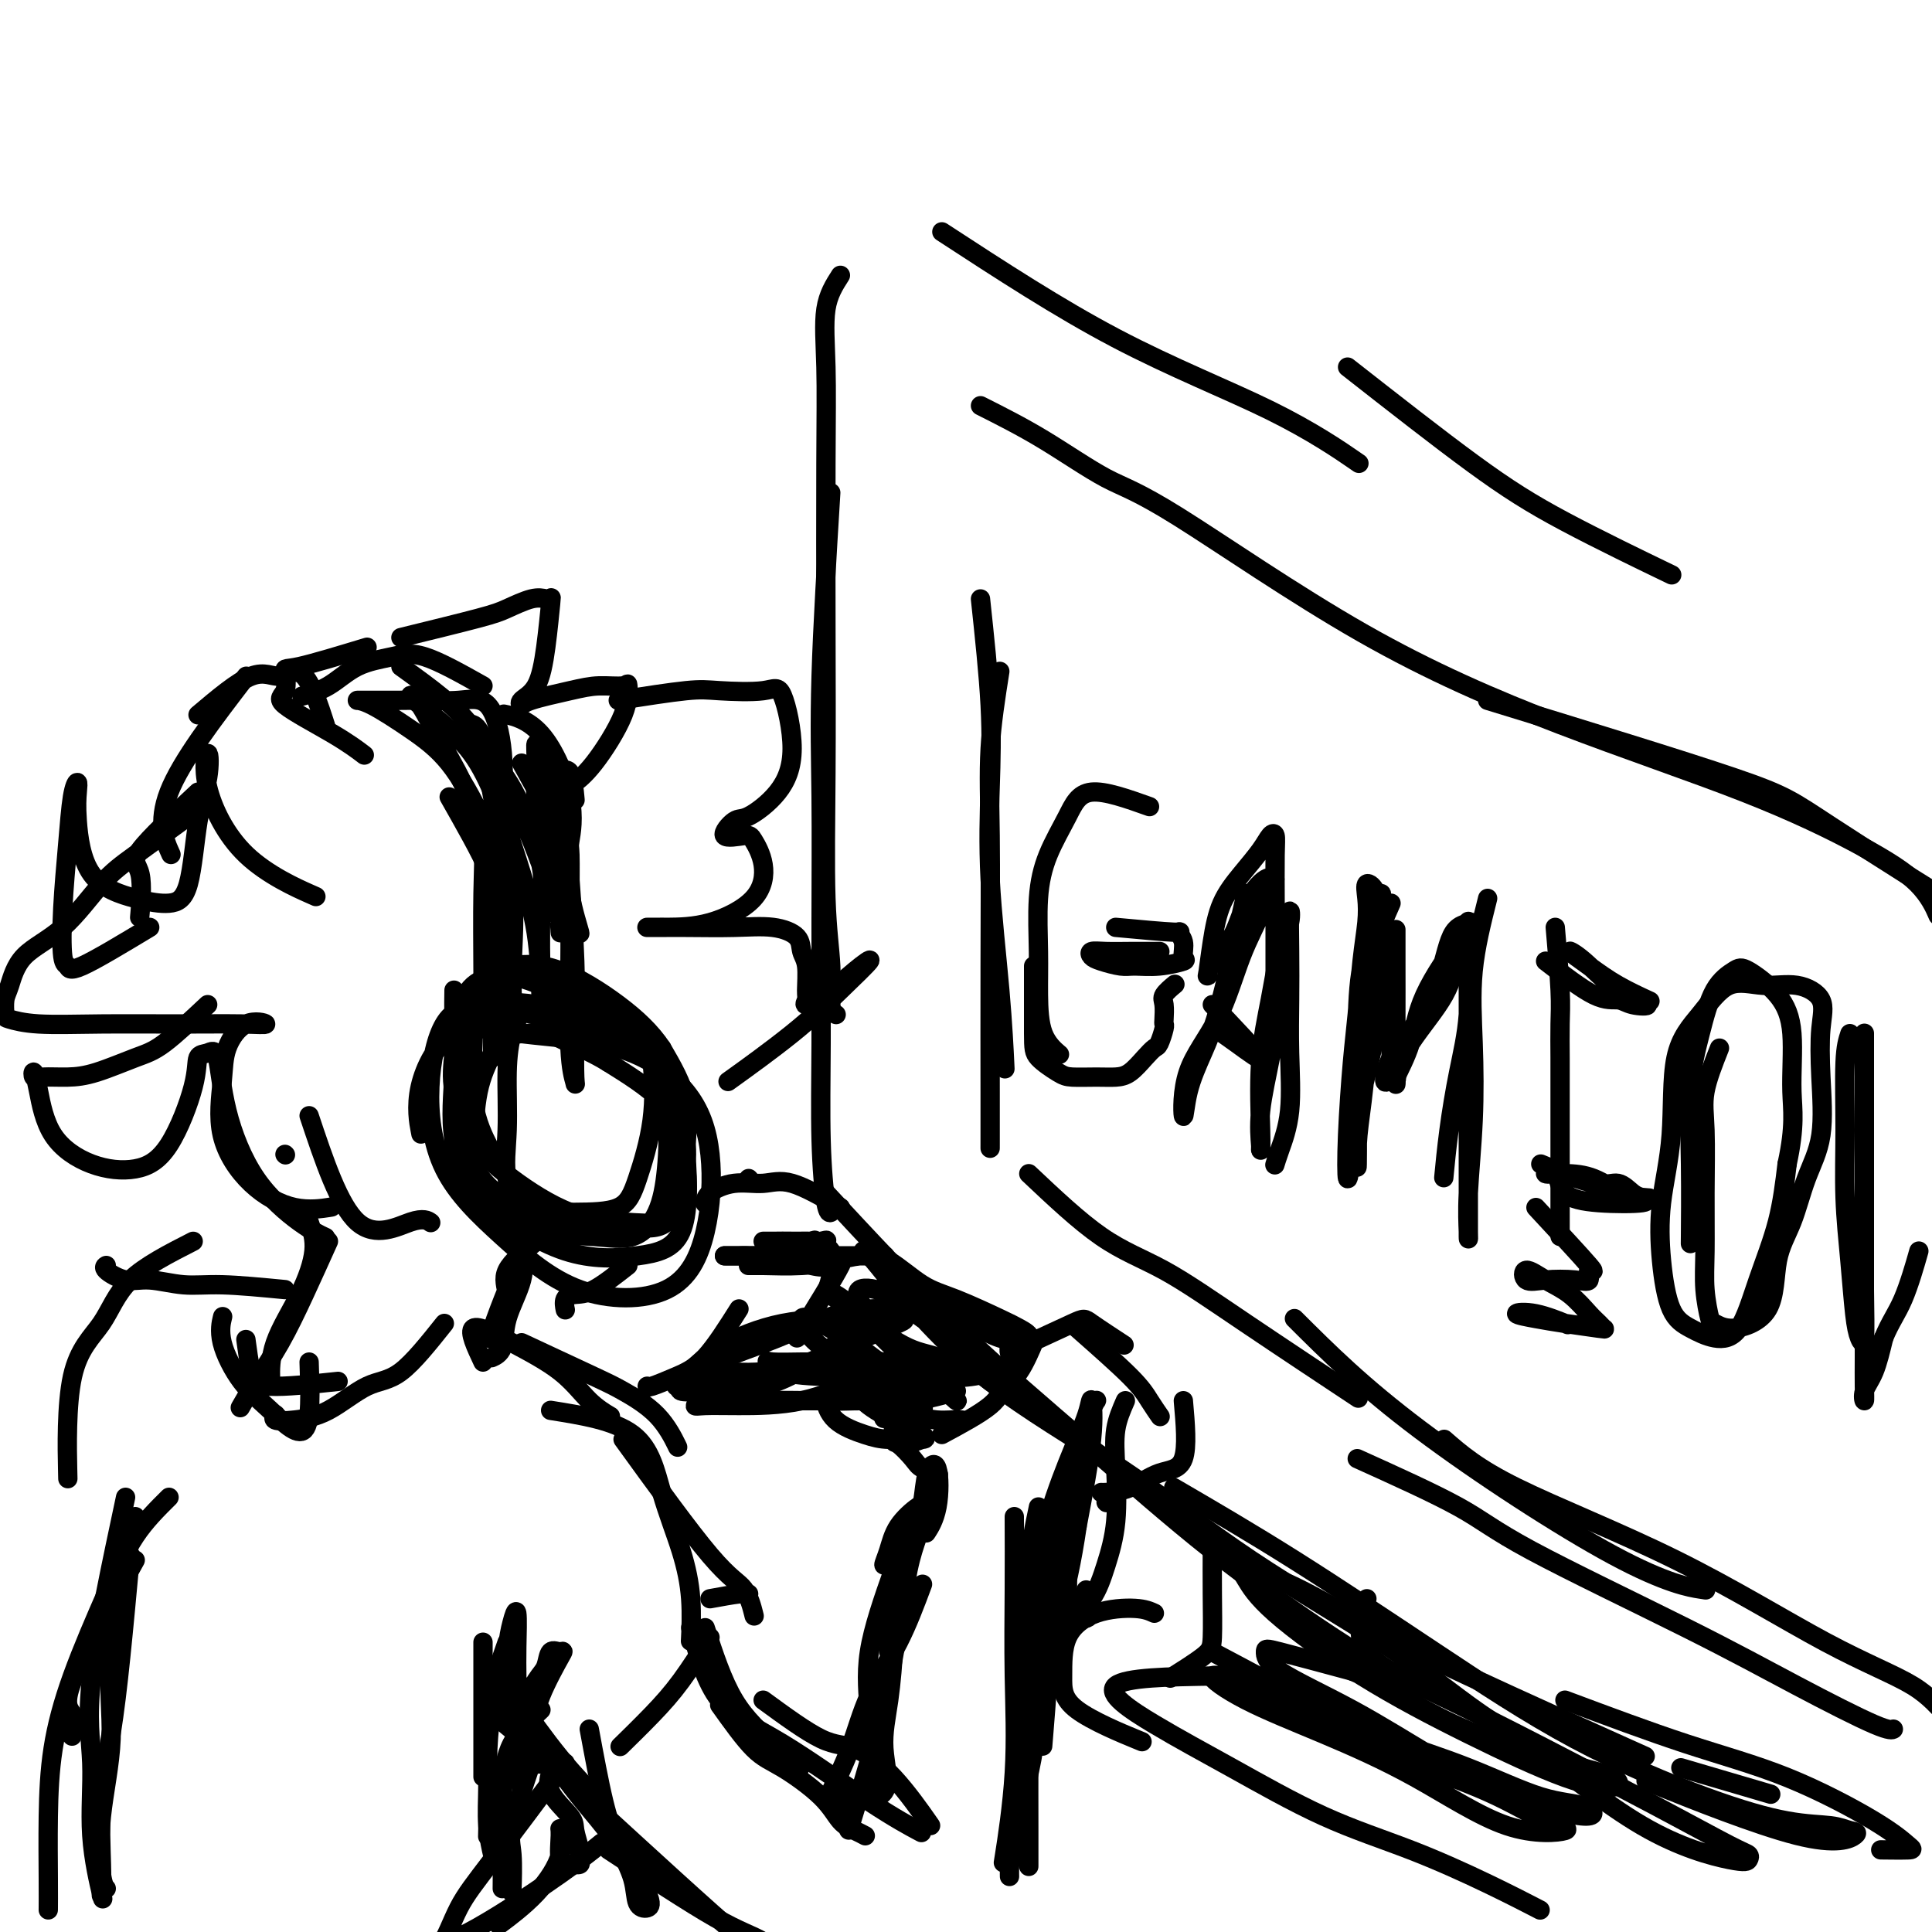 <svg viewBox='0 0 400 400' version='1.1' xmlns='http://www.w3.org/2000/svg' xmlns:xlink='http://www.w3.org/1999/xlink'><g fill='none' stroke='rgb(0,0,0)' stroke-width='4' stroke-linecap='round' stroke-linejoin='round'><path d='M174,57c-1.268,1.982 -2.536,3.964 -3,7c-0.464,3.036 -0.126,7.126 0,12c0.126,4.874 0.038,10.534 0,20c-0.038,9.466 -0.025,22.739 0,34c0.025,11.261 0.063,20.510 0,30c-0.063,9.490 -0.227,19.223 0,26c0.227,6.777 0.844,10.600 1,14c0.156,3.400 -0.150,6.377 0,8c0.150,1.623 0.757,1.892 1,2c0.243,0.108 0.121,0.054 0,0'/><path d='M172,102c-0.846,13.851 -1.691,27.703 -2,38c-0.309,10.297 -0.080,17.040 0,25c0.080,7.960 0.011,17.138 0,26c-0.011,8.862 0.036,17.408 0,25c-0.036,7.592 -0.154,14.231 0,20c0.154,5.769 0.580,10.669 1,13c0.420,2.331 0.834,2.095 1,2c0.166,-0.095 0.083,-0.047 0,0'/><path d='M171,247c8.970,9.656 17.941,19.313 27,28c9.059,8.687 18.207,16.405 27,24c8.793,7.595 17.232,15.068 26,22c8.768,6.932 17.866,13.322 25,18c7.134,4.678 12.305,7.644 15,9c2.695,1.356 2.913,1.102 3,1c0.087,-0.102 0.044,-0.051 0,0'/><path d='M188,268c4.760,6.032 9.520,12.064 17,18c7.480,5.936 17.678,11.777 27,18c9.322,6.223 17.766,12.827 27,19c9.234,6.173 19.256,11.914 27,17c7.744,5.086 13.210,9.518 18,13c4.790,3.482 8.905,6.014 12,8c3.095,1.986 5.170,3.424 6,4c0.830,0.576 0.415,0.288 0,0'/><path d='M195,48c12.101,7.899 24.202,15.798 36,22c11.798,6.202 23.292,10.708 32,15c8.708,4.292 14.631,8.369 17,10c2.369,1.631 1.185,0.815 0,0'/><path d='M279,76c9.435,7.393 18.869,14.786 26,20c7.131,5.214 11.958,8.250 19,12c7.042,3.750 16.298,8.214 20,10c3.702,1.786 1.851,0.893 0,0'/><path d='M203,84c4.239,2.135 8.478,4.270 13,7c4.522,2.730 9.328,6.056 13,8c3.672,1.944 6.210,2.506 15,8c8.790,5.494 23.831,15.920 38,24c14.169,8.080 27.464,13.816 41,19c13.536,5.184 27.312,9.817 38,14c10.688,4.183 18.287,7.915 24,11c5.713,3.085 9.538,5.523 12,8c2.462,2.477 3.561,4.993 4,6c0.439,1.007 0.220,0.503 0,0'/><path d='M308,145c20.148,6.180 40.297,12.360 51,16c10.703,3.640 11.962,4.738 20,10c8.038,5.262 22.856,14.686 32,20c9.144,5.314 12.612,6.518 14,7c1.388,0.482 0.694,0.241 0,0'/><path d='M203,124c0.831,7.795 1.662,15.590 2,22c0.338,6.410 0.182,11.436 0,17c-0.182,5.564 -0.389,11.667 0,19c0.389,7.333 1.374,15.897 2,23c0.626,7.103 0.893,12.744 1,15c0.107,2.256 0.053,1.128 0,0'/><path d='M207,139c-0.845,5.356 -1.691,10.711 -2,16c-0.309,5.289 -0.083,10.511 0,18c0.083,7.489 0.022,17.244 0,27c-0.022,9.756 -0.006,19.511 0,26c0.006,6.489 0.002,9.711 0,11c-0.002,1.289 -0.001,0.644 0,0'/><path d='M213,243c5.215,4.923 10.431,9.847 15,13c4.569,3.153 8.493,4.536 13,7c4.507,2.464 9.598,6.010 17,11c7.402,4.990 17.115,11.426 21,14c3.885,2.574 1.943,1.287 0,0'/><path d='M281,302c7.993,3.612 15.987,7.224 21,10c5.013,2.776 7.046,4.716 15,9c7.954,4.284 21.830,10.913 32,16c10.170,5.087 16.633,8.632 23,12c6.367,3.368 12.637,6.561 16,8c3.363,1.439 3.818,1.126 4,1c0.182,-0.126 0.091,-0.063 0,0'/><path d='M251,320c-0.013,3.297 -0.026,6.593 0,10c0.026,3.407 0.089,6.923 0,9c-0.089,2.077 -0.332,2.713 -2,4c-1.668,1.287 -4.762,3.225 -6,4c-1.238,0.775 -0.619,0.388 0,0'/><path d='M251,347c-8.997,0.143 -17.993,0.286 -20,2c-2.007,1.714 2.976,4.999 8,8c5.024,3.001 10.090,5.719 16,9c5.910,3.281 12.664,7.125 19,10c6.336,2.875 12.255,4.781 18,7c5.745,2.219 11.316,4.751 16,7c4.684,2.249 8.481,4.214 10,5c1.519,0.786 0.759,0.393 0,0'/><path d='M239,334c-0.959,-0.437 -1.918,-0.875 -4,-1c-2.082,-0.125 -5.288,0.062 -8,1c-2.712,0.938 -4.931,2.627 -6,5c-1.069,2.373 -0.988,5.430 -1,8c-0.012,2.570 -0.119,4.653 3,7c3.119,2.347 9.462,4.956 12,6c2.538,1.044 1.269,0.522 0,0'/><path d='M220,328c2.111,3.511 4.222,7.022 5,7c0.778,-0.022 0.222,-3.578 0,-5c-0.222,-1.422 -0.111,-0.711 0,0'/><path d='M94,205c-0.029,1.630 -0.059,3.260 0,6c0.059,2.740 0.206,6.588 0,11c-0.206,4.412 -0.766,9.386 0,14c0.766,4.614 2.858,8.868 7,13c4.142,4.132 10.333,8.142 16,10c5.667,1.858 10.810,1.562 15,1c4.190,-0.562 7.428,-1.391 9,-5c1.572,-3.609 1.479,-9.998 1,-16c-0.479,-6.002 -1.345,-11.617 -4,-16c-2.655,-4.383 -7.098,-7.536 -12,-10c-4.902,-2.464 -10.264,-4.241 -15,-5c-4.736,-0.759 -8.847,-0.502 -12,0c-3.153,0.502 -5.348,1.248 -7,4c-1.652,2.752 -2.762,7.509 -3,13c-0.238,5.491 0.394,11.716 3,17c2.606,5.284 7.184,9.626 12,14c4.816,4.374 9.870,8.779 16,11c6.130,2.221 13.337,2.260 18,0c4.663,-2.260 6.781,-6.817 8,-12c1.219,-5.183 1.540,-10.991 1,-16c-0.540,-5.009 -1.939,-9.219 -5,-13c-3.061,-3.781 -7.783,-7.135 -14,-9c-6.217,-1.865 -13.928,-2.243 -20,-3c-6.072,-0.757 -10.504,-1.894 -14,0c-3.496,1.894 -6.057,6.818 -7,11c-0.943,4.182 -0.270,7.624 0,9c0.270,1.376 0.135,0.688 0,0'/><path d='M93,165c3.268,5.767 6.536,11.534 8,15c1.464,3.466 1.124,4.630 1,7c-0.124,2.370 -0.033,5.946 0,12c0.033,6.054 0.010,14.587 0,18c-0.010,3.413 -0.005,1.707 0,0'/><path d='M98,170c0.845,1.394 1.691,2.788 2,5c0.309,2.212 0.083,5.242 0,10c-0.083,4.758 -0.022,11.242 0,16c0.022,4.758 0.006,7.788 0,9c-0.006,1.212 -0.003,0.606 0,0'/><path d='M108,158c3.185,5.733 6.370,11.466 8,15c1.630,3.534 1.706,4.869 2,9c0.294,4.131 0.807,11.056 1,17c0.193,5.944 0.066,10.906 0,15c-0.066,4.094 -0.070,7.322 0,9c0.070,1.678 0.215,1.808 0,1c-0.215,-0.808 -0.791,-2.554 -1,-7c-0.209,-4.446 -0.052,-11.591 0,-17c0.052,-5.409 -0.002,-9.080 0,-13c0.002,-3.920 0.059,-8.087 0,-10c-0.059,-1.913 -0.234,-1.571 0,-3c0.234,-1.429 0.877,-4.631 0,-9c-0.877,-4.369 -3.275,-9.907 -6,-13c-2.725,-3.093 -5.779,-3.741 -7,-4c-1.221,-0.259 -0.611,-0.130 0,0'/><path d='M100,142c-4.453,-2.503 -8.907,-5.007 -12,-6c-3.093,-0.993 -4.826,-0.476 -7,0c-2.174,0.476 -4.789,0.911 -7,2c-2.211,1.089 -4.018,2.832 -6,4c-1.982,1.168 -4.138,1.762 -5,2c-0.862,0.238 -0.431,0.119 0,0'/><path d='M76,134c-5.559,1.685 -11.118,3.370 -14,4c-2.882,0.630 -3.087,0.204 -3,1c0.087,0.796 0.465,2.813 0,4c-0.465,1.187 -1.774,1.545 0,3c1.774,1.455 6.632,4.007 10,6c3.368,1.993 5.248,3.427 6,4c0.752,0.573 0.376,0.287 0,0'/><path d='M51,140c-6.756,8.800 -13.511,17.600 -16,24c-2.489,6.400 -0.711,10.400 0,12c0.711,1.600 0.356,0.800 0,0'/><path d='M41,164c-5.071,4.744 -10.143,9.488 -12,12c-1.857,2.512 -0.500,2.792 0,5c0.500,2.208 0.143,6.345 0,8c-0.143,1.655 -0.071,0.827 0,0'/><path d='M39,169c-4.040,2.938 -8.080,5.876 -11,8c-2.920,2.124 -4.719,3.436 -7,6c-2.281,2.564 -5.042,6.382 -8,9c-2.958,2.618 -6.113,4.035 -8,6c-1.887,1.965 -2.507,4.478 -3,6c-0.493,1.522 -0.860,2.054 -1,3c-0.140,0.946 -0.053,2.306 0,3c0.053,0.694 0.070,0.722 1,1c0.930,0.278 2.771,0.808 6,1c3.229,0.192 7.845,0.048 13,0c5.155,-0.048 10.849,0.001 16,0c5.151,-0.001 9.760,-0.053 13,0c3.240,0.053 5.113,0.211 5,0c-0.113,-0.211 -2.211,-0.792 -4,0c-1.789,0.792 -3.269,2.955 -4,5c-0.731,2.045 -0.713,3.970 -1,7c-0.287,3.030 -0.878,7.166 0,11c0.878,3.834 3.225,7.368 6,10c2.775,2.632 5.978,4.362 9,5c3.022,0.638 5.863,0.182 7,0c1.137,-0.182 0.568,-0.091 0,0'/><path d='M64,231c3.101,9.298 6.202,18.595 10,22c3.798,3.405 8.292,0.917 11,0c2.708,-0.917 3.631,-0.262 4,0c0.369,0.262 0.185,0.131 0,0'/><path d='M43,208c-3.328,3.124 -6.656,6.248 -9,8c-2.344,1.752 -3.703,2.131 -6,3c-2.297,0.869 -5.530,2.227 -8,3c-2.470,0.773 -4.176,0.961 -6,1c-1.824,0.039 -3.765,-0.070 -5,0c-1.235,0.070 -1.762,0.319 -2,0c-0.238,-0.319 -0.187,-1.208 0,-1c0.187,0.208 0.509,1.511 1,4c0.491,2.489 1.151,6.162 3,9c1.849,2.838 4.886,4.841 8,6c3.114,1.159 6.304,1.475 9,1c2.696,-0.475 4.897,-1.739 7,-5c2.103,-3.261 4.108,-8.519 5,-12c0.892,-3.481 0.671,-5.187 1,-6c0.329,-0.813 1.210,-0.734 2,-1c0.790,-0.266 1.491,-0.877 2,1c0.509,1.877 0.827,6.240 2,11c1.173,4.760 3.201,9.915 6,14c2.799,4.085 6.369,7.100 9,9c2.631,1.900 4.323,2.686 5,3c0.677,0.314 0.338,0.157 0,0'/><path d='M31,192c-5.606,3.379 -11.212,6.758 -14,8c-2.788,1.242 -2.758,0.348 -3,0c-0.242,-0.348 -0.755,-0.151 -1,-2c-0.245,-1.849 -0.223,-5.745 0,-10c0.223,-4.255 0.647,-8.868 1,-13c0.353,-4.132 0.634,-7.782 1,-10c0.366,-2.218 0.816,-3.005 1,-3c0.184,0.005 0.103,0.801 0,2c-0.103,1.199 -0.228,2.801 0,6c0.228,3.199 0.809,7.996 3,11c2.191,3.004 5.992,4.214 9,5c3.008,0.786 5.224,1.148 7,1c1.776,-0.148 3.112,-0.806 4,-4c0.888,-3.194 1.327,-8.924 2,-13c0.673,-4.076 1.580,-6.499 2,-9c0.420,-2.501 0.353,-5.079 0,-5c-0.353,0.079 -0.991,2.815 0,7c0.991,4.185 3.613,9.819 8,14c4.387,4.181 10.539,6.909 13,8c2.461,1.091 1.230,0.546 0,0'/><path d='M41,148c4.089,-3.453 8.179,-6.906 11,-8c2.821,-1.094 4.375,0.171 6,0c1.625,-0.171 3.322,-1.777 5,0c1.678,1.777 3.337,6.936 4,9c0.663,2.064 0.332,1.032 0,0'/><path d='M83,132c6.212,-1.524 12.425,-3.049 16,-4c3.575,-0.951 4.514,-1.330 6,-2c1.486,-0.670 3.520,-1.631 5,-2c1.480,-0.369 2.406,-0.146 3,0c0.594,0.146 0.856,0.213 1,0c0.144,-0.213 0.172,-0.708 0,1c-0.172,1.708 -0.543,5.618 -1,9c-0.457,3.382 -1.001,6.234 -2,8c-0.999,1.766 -2.454,2.445 -3,3c-0.546,0.555 -0.185,0.987 0,1c0.185,0.013 0.193,-0.392 2,-1c1.807,-0.608 5.414,-1.417 8,-2c2.586,-0.583 4.153,-0.939 6,-1c1.847,-0.061 3.976,0.173 5,0c1.024,-0.173 0.943,-0.754 1,0c0.057,0.754 0.252,2.841 -1,6c-1.252,3.159 -3.953,7.389 -6,10c-2.047,2.611 -3.442,3.603 -4,4c-0.558,0.397 -0.279,0.198 0,0'/><path d='M128,145c5.370,-0.834 10.740,-1.668 14,-2c3.260,-0.332 4.409,-0.162 7,0c2.591,0.162 6.625,0.317 9,0c2.375,-0.317 3.091,-1.107 4,1c0.909,2.107 2.012,7.112 2,11c-0.012,3.888 -1.138,6.660 -3,9c-1.862,2.340 -4.459,4.249 -6,5c-1.541,0.751 -2.027,0.344 -3,1c-0.973,0.656 -2.433,2.376 -2,3c0.433,0.624 2.759,0.153 4,0c1.241,-0.153 1.398,0.012 2,1c0.602,0.988 1.651,2.801 2,5c0.349,2.199 0.000,4.785 -2,7c-2.000,2.215 -5.651,4.058 -9,5c-3.349,0.942 -6.396,0.983 -9,1c-2.604,0.017 -4.764,0.010 -4,0c0.764,-0.010 4.452,-0.021 8,0c3.548,0.021 6.954,0.075 10,0c3.046,-0.075 5.730,-0.280 8,0c2.270,0.280 4.126,1.044 5,2c0.874,0.956 0.767,2.104 1,3c0.233,0.896 0.805,1.541 1,3c0.195,1.459 0.011,3.731 0,5c-0.011,1.269 0.151,1.534 0,2c-0.151,0.466 -0.615,1.133 0,1c0.615,-0.133 2.307,-1.067 4,-2'/><path d='M171,206c1.728,-1.252 4.048,-3.381 6,-5c1.952,-1.619 3.537,-2.727 3,-2c-0.537,0.727 -3.195,3.288 -6,6c-2.805,2.712 -5.755,5.576 -10,9c-4.245,3.424 -9.784,7.407 -12,9c-2.216,1.593 -1.108,0.797 0,0'/><path d='M171,208c0.000,0.000 0.100,0.100 0.1,0.1'/><path d='M59,239c0.000,0.000 0.100,0.100 0.1,0.1'/><path d='M64,253c0.619,1.764 1.238,3.528 1,6c-0.238,2.472 -1.332,5.652 -3,9c-1.668,3.348 -3.911,6.863 -5,10c-1.089,3.137 -1.026,5.896 -1,7c0.026,1.104 0.013,0.552 0,0'/><path d='M68,257c-1.675,3.719 -3.349,7.439 -5,11c-1.651,3.561 -3.278,6.965 -5,10c-1.722,3.035 -3.541,5.702 -5,8c-1.459,2.298 -2.560,4.228 -3,5c-0.440,0.772 -0.220,0.386 0,0'/><path d='M111,257c-2.551,2.089 -5.103,4.177 -6,6c-0.897,1.823 -0.140,3.380 0,5c0.140,1.620 -0.338,3.301 -1,5c-0.662,1.699 -1.509,3.415 -2,4c-0.491,0.585 -0.626,0.040 0,-2c0.626,-2.040 2.013,-5.573 3,-8c0.987,-2.427 1.573,-3.747 2,-5c0.427,-1.253 0.696,-2.437 1,-2c0.304,0.437 0.645,2.496 0,5c-0.645,2.504 -2.276,5.455 -3,8c-0.724,2.545 -0.541,4.685 -1,6c-0.459,1.315 -1.560,1.804 -2,2c-0.440,0.196 -0.220,0.098 0,0'/><path d='M100,282c-1.488,-3.159 -2.976,-6.317 -2,-7c0.976,-0.683 4.416,1.110 8,3c3.584,1.890 7.311,3.878 10,6c2.689,2.122 4.339,4.379 6,6c1.661,1.621 3.332,2.606 4,3c0.668,0.394 0.334,0.197 0,0'/><path d='M108,278c5.841,2.722 11.681,5.445 15,7c3.319,1.555 4.116,1.943 6,3c1.884,1.057 4.853,2.785 7,5c2.147,2.215 3.470,4.919 4,6c0.530,1.081 0.265,0.541 0,0'/><path d='M114,292c6.611,1.054 13.221,2.109 17,5c3.779,2.891 4.725,7.620 6,12c1.275,4.380 2.878,8.411 4,12c1.122,3.589 1.764,6.735 2,10c0.236,3.265 0.068,6.647 0,8c-0.068,1.353 -0.034,0.676 0,0'/><path d='M92,274c-3.206,4.023 -6.411,8.046 -9,10c-2.589,1.954 -4.560,1.840 -7,3c-2.440,1.160 -5.347,3.592 -8,5c-2.653,1.408 -5.051,1.790 -7,2c-1.949,0.210 -3.448,0.249 -4,0c-0.552,-0.249 -0.158,-0.785 0,-1c0.158,-0.215 0.079,-0.107 0,0'/><path d='M70,286c-5.494,0.583 -10.988,1.167 -14,1c-3.012,-0.167 -3.542,-1.083 -4,-3c-0.458,-1.917 -0.845,-4.833 -1,-6c-0.155,-1.167 -0.077,-0.583 0,0'/><path d='M64,282c0.221,6.242 0.441,12.485 -1,14c-1.441,1.515 -4.544,-1.696 -7,-4c-2.456,-2.304 -4.267,-3.700 -6,-6c-1.733,-2.300 -3.390,-5.504 -4,-8c-0.610,-2.496 -0.174,-4.285 0,-5c0.174,-0.715 0.087,-0.358 0,0'/><path d='M59,267c-4.769,-0.457 -9.538,-0.914 -13,-1c-3.462,-0.086 -5.618,0.197 -8,0c-2.382,-0.197 -4.992,-0.876 -7,-1c-2.008,-0.124 -3.415,0.307 -5,0c-1.585,-0.307 -3.350,-1.352 -4,-2c-0.650,-0.648 -0.186,-0.899 0,-1c0.186,-0.101 0.093,-0.050 0,0'/><path d='M40,257c-4.989,2.544 -9.978,5.088 -13,8c-3.022,2.912 -4.078,6.193 -6,9c-1.922,2.807 -4.710,5.140 -6,11c-1.290,5.860 -1.083,15.246 -1,19c0.083,3.754 0.041,1.877 0,0'/><path d='M129,298c6.875,9.500 13.750,19.000 18,24c4.250,5.000 5.875,5.500 7,7c1.125,1.500 1.750,4.000 2,5c0.250,1.000 0.125,0.500 0,0'/><path d='M147,331c2.311,-0.422 4.622,-0.844 6,-1c1.378,-0.156 1.822,-0.044 2,0c0.178,0.044 0.089,0.022 0,0'/><path d='M147,339c-2.036,3.190 -4.071,6.381 -6,9c-1.929,2.619 -3.750,4.667 -6,7c-2.250,2.333 -4.929,4.952 -6,6c-1.071,1.048 -0.536,0.524 0,0'/><path d='M146,337c1.780,5.470 3.560,10.940 6,15c2.440,4.060 5.542,6.708 8,9c2.458,2.292 4.274,4.226 5,5c0.726,0.774 0.363,0.387 0,0'/><path d='M149,353c2.495,3.496 4.989,6.992 7,9c2.011,2.008 3.537,2.528 6,4c2.463,1.472 5.862,3.897 8,6c2.138,2.103 3.016,3.883 4,5c0.984,1.117 2.072,1.570 3,2c0.928,0.430 1.694,0.837 2,1c0.306,0.163 0.153,0.081 0,0'/><path d='M174,373c3.826,-0.051 7.652,-0.102 9,-2c1.348,-1.898 0.218,-5.644 0,-9c-0.218,-3.356 0.478,-6.322 1,-10c0.522,-3.678 0.871,-8.067 1,-11c0.129,-2.933 0.037,-4.409 0,-5c-0.037,-0.591 -0.018,-0.295 0,0'/><path d='M184,331c0.000,0.000 0.100,0.100 0.1,0.1'/><path d='M184,342c0.385,-4.462 0.771,-8.925 1,-12c0.229,-3.075 0.303,-4.764 1,-7c0.697,-2.236 2.017,-5.019 3,-7c0.983,-1.981 1.629,-3.161 2,-5c0.371,-1.839 0.467,-4.338 1,-6c0.533,-1.662 1.504,-2.487 2,-1c0.496,1.487 0.518,5.285 0,8c-0.518,2.715 -1.577,4.347 -2,5c-0.423,0.653 -0.212,0.326 0,0'/><path d='M192,315c-0.836,0.833 -1.671,1.666 -3,3c-1.329,1.334 -3.151,3.169 -4,4c-0.849,0.831 -0.725,0.657 -1,1c-0.275,0.343 -0.947,1.204 -1,1c-0.053,-0.204 0.515,-1.473 1,-3c0.485,-1.527 0.887,-3.311 2,-5c1.113,-1.689 2.939,-3.282 4,-4c1.061,-0.718 1.359,-0.560 2,-1c0.641,-0.440 1.626,-1.480 2,-2c0.374,-0.520 0.138,-0.522 0,-1c-0.138,-0.478 -0.177,-1.432 0,-2c0.177,-0.568 0.569,-0.751 0,-1c-0.569,-0.249 -2.100,-0.564 -3,-1c-0.900,-0.436 -1.169,-0.992 -2,-2c-0.831,-1.008 -2.223,-2.466 -3,-3c-0.777,-0.534 -0.940,-0.143 -1,-1c-0.060,-0.857 -0.016,-2.961 0,-4c0.016,-1.039 0.005,-1.011 0,-1c-0.005,0.011 -0.002,0.006 0,0'/><path d='M182,286c2.803,1.381 5.606,2.762 7,4c1.394,1.238 1.379,2.332 2,3c0.621,0.668 1.878,0.911 3,1c1.122,0.089 2.110,0.024 3,0c0.890,-0.024 1.683,-0.007 2,0c0.317,0.007 0.159,0.003 0,0'/><path d='M195,297c3.954,-2.126 7.907,-4.252 10,-6c2.093,-1.748 2.324,-3.118 3,-4c0.676,-0.882 1.797,-1.276 3,-3c1.203,-1.724 2.486,-4.778 3,-6c0.514,-1.222 0.257,-0.611 0,0'/><path d='M209,280c5.220,-2.417 10.440,-4.833 13,-6c2.560,-1.167 2.458,-1.083 4,0c1.542,1.083 4.726,3.167 6,4c1.274,0.833 0.637,0.417 0,0'/><path d='M223,275c4.256,3.750 8.512,7.500 11,10c2.488,2.500 3.208,3.750 4,5c0.792,1.250 1.655,2.500 2,3c0.345,0.500 0.173,0.250 0,0'/><path d='M245,290c0.423,4.815 0.845,9.630 0,12c-0.845,2.370 -2.959,2.295 -5,3c-2.041,0.705 -4.011,2.189 -6,3c-1.989,0.811 -3.997,0.949 -5,1c-1.003,0.051 -1.001,0.015 -1,0c0.001,-0.015 0.000,-0.007 0,0'/><path d='M229,311c0.000,0.000 0.100,0.100 0.1,0.1'/><path d='M223,311c-2.339,6.595 -4.679,13.190 -6,18c-1.321,4.810 -1.625,7.833 -2,10c-0.375,2.167 -0.821,3.476 -1,4c-0.179,0.524 -0.089,0.262 0,0'/><path d='M221,324c-1.683,4.048 -3.365,8.096 -4,11c-0.635,2.904 -0.222,4.665 0,6c0.222,1.335 0.252,2.244 0,6c-0.252,3.756 -0.786,10.359 -1,13c-0.214,2.641 -0.107,1.321 0,0'/><path d='M215,312c-0.845,4.015 -1.691,8.029 -2,13c-0.309,4.971 -0.083,10.898 0,17c0.083,6.102 0.022,12.378 0,19c-0.022,6.622 -0.006,13.591 0,18c0.006,4.409 0.002,6.260 0,7c-0.002,0.740 -0.001,0.370 0,0'/><path d='M210,314c0.016,4.772 0.032,9.544 0,15c-0.032,5.456 -0.112,11.596 0,18c0.112,6.404 0.415,13.070 0,20c-0.415,6.930 -1.547,14.123 -2,17c-0.453,2.877 -0.226,1.439 0,0'/><path d='M215,334c-0.392,4.174 -0.785,8.349 -1,11c-0.215,2.651 -0.254,3.779 0,6c0.254,2.221 0.800,5.533 0,11c-0.800,5.467 -2.946,13.087 -4,18c-1.054,4.913 -1.015,7.118 -1,8c0.015,0.882 0.008,0.441 0,0'/><path d='M190,318c-0.684,1.985 -1.368,3.969 -2,7c-0.632,3.031 -1.214,7.108 -2,12c-0.786,4.892 -1.778,10.600 -3,16c-1.222,5.400 -2.675,10.492 -4,15c-1.325,4.508 -2.521,8.431 -3,10c-0.479,1.569 -0.239,0.785 0,0'/><path d='M191,328c-1.523,4.088 -3.046,8.175 -5,12c-1.954,3.825 -4.338,7.386 -6,11c-1.662,3.614 -2.601,7.281 -4,11c-1.399,3.719 -3.257,7.491 -4,9c-0.743,1.509 -0.372,0.754 0,0'/><path d='M185,325c-2.113,6.006 -4.226,12.013 -5,17c-0.774,4.987 -0.207,8.955 0,13c0.207,4.045 0.056,8.166 0,11c-0.056,2.834 -0.016,4.381 0,5c0.016,0.619 0.008,0.309 0,0'/><path d='M126,383c8.359,5.496 16.719,10.992 22,14c5.281,3.008 7.484,3.527 10,5c2.516,1.473 5.344,3.900 7,5c1.656,1.100 2.138,0.873 1,0c-1.138,-0.873 -3.897,-2.392 -5,-3c-1.103,-0.608 -0.552,-0.304 0,0'/><path d='M122,373c12.533,11.489 25.067,22.978 31,28c5.933,5.022 5.267,3.578 5,3c-0.267,-0.578 -0.133,-0.289 0,0'/><path d='M143,337c1.530,5.636 3.059,11.273 6,15c2.941,3.727 7.293,5.545 13,9c5.707,3.455 12.767,8.545 18,12c5.233,3.455 8.638,5.273 10,6c1.362,0.727 0.681,0.364 0,0'/><path d='M158,352c4.466,3.265 8.931,6.530 12,8c3.069,1.470 4.740,1.147 7,2c2.260,0.853 5.108,2.884 8,6c2.892,3.116 5.826,7.319 7,9c1.174,1.681 0.587,0.841 0,0'/><path d='M198,288c-2.836,0.852 -5.671,1.705 -9,2c-3.329,0.295 -7.150,0.033 -10,0c-2.850,-0.033 -4.729,0.163 -6,0c-1.271,-0.163 -1.934,-0.686 -2,0c-0.066,0.686 0.465,2.580 2,4c1.535,1.420 4.075,2.367 6,3c1.925,0.633 3.235,0.951 5,1c1.765,0.049 3.986,-0.172 5,0c1.014,0.172 0.823,0.736 1,0c0.177,-0.736 0.723,-2.773 1,-5c0.277,-2.227 0.284,-4.644 0,-6c-0.284,-1.356 -0.861,-1.651 -2,-2c-1.139,-0.349 -2.841,-0.751 -4,-1c-1.159,-0.249 -1.775,-0.345 -2,0c-0.225,0.345 -0.061,1.131 0,3c0.061,1.869 0.017,4.820 0,6c-0.017,1.180 -0.009,0.590 0,0'/><path d='M174,279c0.725,3.312 1.451,6.625 3,9c1.549,2.375 3.922,3.814 6,5c2.078,1.186 3.859,2.121 5,3c1.141,0.879 1.640,1.702 2,2c0.360,0.298 0.582,0.073 1,0c0.418,-0.073 1.034,0.008 0,-1c-1.034,-1.008 -3.718,-3.103 -7,-6c-3.282,-2.897 -7.163,-6.596 -10,-9c-2.837,-2.404 -4.631,-3.513 -6,-5c-1.369,-1.487 -2.312,-3.353 -2,-4c0.312,-0.647 1.881,-0.074 4,1c2.119,1.074 4.789,2.651 8,5c3.211,2.349 6.963,5.472 10,7c3.037,1.528 5.360,1.463 7,2c1.640,0.537 2.598,1.678 3,2c0.402,0.322 0.248,-0.175 -2,-2c-2.248,-1.825 -6.589,-4.977 -10,-8c-3.411,-3.023 -5.890,-5.917 -8,-8c-2.110,-2.083 -3.851,-3.353 -5,-4c-1.149,-0.647 -1.707,-0.669 -1,0c0.707,0.669 2.678,2.030 4,3c1.322,0.970 1.993,1.549 4,3c2.007,1.451 5.348,3.775 8,5c2.652,1.225 4.615,1.350 6,2c1.385,0.650 2.193,1.825 3,3'/><path d='M197,284c2.994,2.820 -1.520,1.869 -5,0c-3.480,-1.869 -5.925,-4.657 -8,-7c-2.075,-2.343 -3.781,-4.240 -5,-6c-1.219,-1.760 -1.951,-3.382 -1,-4c0.951,-0.618 3.587,-0.233 6,1c2.413,1.233 4.604,3.313 7,5c2.396,1.687 4.996,2.980 7,5c2.004,2.020 3.412,4.765 5,6c1.588,1.235 3.356,0.958 4,1c0.644,0.042 0.163,0.404 0,1c-0.163,0.596 -0.009,1.427 -2,0c-1.991,-1.427 -6.128,-5.111 -10,-9c-3.872,-3.889 -7.479,-7.982 -10,-11c-2.521,-3.018 -3.957,-4.963 -5,-6c-1.043,-1.037 -1.692,-1.168 -1,-1c0.692,0.168 2.726,0.636 5,2c2.274,1.364 4.789,3.626 7,5c2.211,1.374 4.119,1.861 7,3c2.881,1.139 6.735,2.930 9,4c2.265,1.070 2.940,1.419 4,2c1.060,0.581 2.506,1.395 2,2c-0.506,0.605 -2.964,1.002 -6,0c-3.036,-1.002 -6.649,-3.403 -9,-5c-2.351,-1.597 -3.441,-2.392 -4,-3c-0.559,-0.608 -0.588,-1.031 0,-1c0.588,0.031 1.794,0.515 3,1'/><path d='M197,269c1.327,0.308 3.145,1.078 5,2c1.855,0.922 3.747,1.996 5,3c1.253,1.004 1.868,1.940 2,3c0.132,1.060 -0.217,2.246 0,3c0.217,0.754 1.001,1.076 0,2c-1.001,0.924 -3.788,2.450 -8,3c-4.212,0.550 -9.847,0.123 -15,0c-5.153,-0.123 -9.822,0.058 -14,0c-4.178,-0.058 -7.866,-0.355 -10,-1c-2.134,-0.645 -2.714,-1.637 -3,-2c-0.286,-0.363 -0.278,-0.097 1,0c1.278,0.097 3.825,0.027 6,0c2.175,-0.027 3.977,-0.009 6,0c2.023,0.009 4.266,0.008 6,0c1.734,-0.008 2.960,-0.024 4,0c1.040,0.024 1.894,0.089 1,0c-0.894,-0.089 -3.535,-0.332 -7,0c-3.465,0.332 -7.753,1.238 -11,2c-3.247,0.762 -5.454,1.381 -7,2c-1.546,0.619 -2.430,1.238 -3,2c-0.570,0.762 -0.824,1.668 0,2c0.824,0.332 2.727,0.089 5,0c2.273,-0.089 4.918,-0.024 8,0c3.082,0.024 6.602,0.006 9,0c2.398,-0.006 3.674,-0.002 5,0c1.326,0.002 2.703,0.000 2,0c-0.703,-0.000 -3.487,-0.000 -7,0c-3.513,0.000 -7.757,0.000 -12,0'/><path d='M165,290c-5.036,0.016 -9.127,0.057 -12,0c-2.873,-0.057 -4.528,-0.212 -6,0c-1.472,0.212 -2.759,0.789 -3,1c-0.241,0.211 0.566,0.055 2,0c1.434,-0.055 3.495,-0.008 7,0c3.505,0.008 8.452,-0.022 13,-1c4.548,-0.978 8.695,-2.905 12,-4c3.305,-1.095 5.767,-1.357 8,-2c2.233,-0.643 4.238,-1.666 4,-2c-0.238,-0.334 -2.718,0.020 -6,0c-3.282,-0.020 -7.366,-0.412 -12,0c-4.634,0.412 -9.817,1.630 -14,2c-4.183,0.370 -7.367,-0.109 -10,0c-2.633,0.109 -4.714,0.805 -5,1c-0.286,0.195 1.222,-0.112 4,0c2.778,0.112 6.825,0.643 11,0c4.175,-0.643 8.479,-2.460 12,-4c3.521,-1.540 6.258,-2.805 9,-4c2.742,-1.195 5.488,-2.321 7,-3c1.512,-0.679 1.788,-0.911 0,-1c-1.788,-0.089 -5.641,-0.035 -10,0c-4.359,0.035 -9.223,0.051 -14,1c-4.777,0.949 -9.467,2.829 -13,5c-3.533,2.171 -5.911,4.631 -7,6c-1.089,1.369 -0.890,1.645 -1,2c-0.110,0.355 -0.530,0.788 0,1c0.530,0.212 2.008,0.203 5,0c2.992,-0.203 7.496,-0.602 12,-1'/><path d='M158,287c5.181,-1.348 9.635,-4.217 13,-7c3.365,-2.783 5.641,-5.481 8,-7c2.359,-1.519 4.800,-1.861 4,-2c-0.800,-0.139 -4.841,-0.076 -9,1c-4.159,1.076 -8.435,3.164 -13,5c-4.565,1.836 -9.420,3.420 -13,5c-3.580,1.580 -5.887,3.156 -7,4c-1.113,0.844 -1.032,0.955 -1,1c0.032,0.045 0.016,0.022 0,0'/><path d='M165,277c3.918,-6.340 7.836,-12.679 9,-15c1.164,-2.321 -0.425,-0.622 -2,0c-1.575,0.622 -3.136,0.167 -4,0c-0.864,-0.167 -1.032,-0.045 -2,0c-0.968,0.045 -2.738,0.012 -4,0c-1.262,-0.012 -2.016,-0.002 -3,0c-0.984,0.002 -2.196,-0.002 -3,0c-0.804,0.002 -1.199,0.011 -1,0c0.199,-0.011 0.992,-0.041 3,0c2.008,0.041 5.231,0.155 8,0c2.769,-0.155 5.085,-0.577 7,-1c1.915,-0.423 3.430,-0.845 5,-1c1.570,-0.155 3.194,-0.041 4,0c0.806,0.041 0.794,0.011 1,0c0.206,-0.011 0.630,-0.003 -1,0c-1.630,0.003 -5.315,0.002 -9,0'/><path d='M173,260c-2.999,0.000 -5.998,0.000 -9,0c-3.002,0.000 -6.009,0.000 -8,0c-1.991,0.000 -2.967,0.000 -4,0c-1.033,-0.000 -2.124,0.000 -2,0c0.124,0.000 1.464,0.000 2,0c0.536,0.000 0.268,0.000 0,0'/><path d='M171,268c1.082,-3.577 2.164,-7.155 1,-9c-1.164,-1.845 -4.572,-1.959 -7,-2c-2.428,-0.041 -3.874,-0.011 -5,0c-1.126,0.011 -1.932,0.004 -2,0c-0.068,-0.004 0.601,-0.003 2,0c1.399,0.003 3.527,0.009 5,0c1.473,-0.009 2.292,-0.031 3,0c0.708,0.031 1.305,0.117 2,0c0.695,-0.117 1.487,-0.438 1,0c-0.487,0.438 -2.253,1.634 -4,2c-1.747,0.366 -3.475,-0.098 -5,0c-1.525,0.098 -2.849,0.758 -4,1c-1.151,0.242 -2.130,0.065 -3,0c-0.870,-0.065 -1.630,-0.017 -2,0c-0.370,0.017 -0.351,0.005 -1,0c-0.649,-0.005 -1.968,-0.001 -2,0c-0.032,0.001 1.222,0.000 2,0c0.778,-0.000 1.079,-0.000 2,0c0.921,0.000 2.460,0.000 4,0'/><path d='M158,260c1.476,-0.107 2.167,-0.375 4,-1c1.833,-0.625 4.810,-1.607 6,-2c1.190,-0.393 0.595,-0.196 0,0'/><path d='M174,250c-3.691,-2.125 -7.381,-4.250 -10,-5c-2.619,-0.750 -4.166,-0.124 -6,0c-1.834,0.124 -3.956,-0.256 -6,0c-2.044,0.256 -4.012,1.146 -5,2c-0.988,0.854 -0.997,1.673 -1,2c-0.003,0.327 -0.002,0.164 0,0'/><path d='M155,244c0.000,0.000 0.100,0.100 0.1,0.1'/><path d='M130,262c-2.566,2.014 -5.132,4.029 -7,5c-1.868,0.971 -3.037,0.900 -4,1c-0.963,0.100 -1.721,0.373 -2,1c-0.279,0.627 -0.080,1.608 0,2c0.080,0.392 0.040,0.196 0,0'/><path d='M153,271c-2.423,3.834 -4.845,7.668 -7,10c-2.155,2.332 -4.041,3.161 -6,4c-1.959,0.839 -3.989,1.687 -5,2c-1.011,0.313 -1.003,0.089 -1,0c0.003,-0.089 0.002,-0.045 0,0'/><path d='M105,340c-1.690,4.804 -3.381,9.607 -4,14c-0.619,4.393 -0.167,8.375 0,13c0.167,4.625 0.048,9.893 0,12c-0.048,2.107 -0.024,1.054 0,0'/><path d='M102,351c-0.431,3.938 -0.861,7.876 -1,11c-0.139,3.124 0.014,5.435 0,8c-0.014,2.565 -0.196,5.383 0,8c0.196,2.617 0.770,5.033 1,6c0.230,0.967 0.115,0.483 0,0'/><path d='M110,365c-1.690,5.024 -3.381,10.048 -4,13c-0.619,2.952 -0.167,3.833 0,6c0.167,2.167 0.048,5.619 0,7c-0.048,1.381 -0.024,0.690 0,0'/><path d='M101,354c5.045,4.167 10.090,8.335 13,11c2.910,2.665 3.686,3.829 5,5c1.314,1.171 3.168,2.349 4,3c0.832,0.651 0.643,0.776 1,1c0.357,0.224 1.259,0.547 0,-1c-1.259,-1.547 -4.680,-4.964 -8,-9c-3.320,-4.036 -6.541,-8.692 -9,-12c-2.459,-3.308 -4.157,-5.270 -5,-6c-0.843,-0.730 -0.831,-0.229 -1,0c-0.169,0.229 -0.520,0.185 0,1c0.520,0.815 1.909,2.489 4,6c2.091,3.511 4.883,8.860 6,11c1.117,2.140 0.558,1.070 0,0'/><path d='M108,349c-1.246,1.711 -2.491,3.422 -3,2c-0.509,-1.422 -0.280,-5.979 0,-9c0.280,-3.021 0.611,-4.508 1,-6c0.389,-1.492 0.836,-2.989 1,-2c0.164,0.989 0.045,4.466 0,7c-0.045,2.534 -0.017,4.126 0,6c0.017,1.874 0.022,4.028 0,5c-0.022,0.972 -0.070,0.760 0,1c0.070,0.240 0.260,0.930 1,0c0.740,-0.930 2.030,-3.482 3,-5c0.970,-1.518 1.619,-2.004 2,-3c0.381,-0.996 0.493,-2.502 1,-3c0.507,-0.498 1.410,0.013 2,0c0.590,-0.013 0.866,-0.549 0,1c-0.866,1.549 -2.873,5.183 -4,8c-1.127,2.817 -1.374,4.817 -2,7c-0.626,2.183 -1.630,4.549 -2,7c-0.370,2.451 -0.106,4.986 0,6c0.106,1.014 0.053,0.507 0,0'/><path d='M117,365c-5.639,7.550 -11.278,15.099 -15,20c-3.722,4.901 -5.527,7.152 -7,10c-1.473,2.848 -2.615,6.293 -4,8c-1.385,1.707 -3.015,1.676 -2,1c1.015,-0.676 4.674,-1.996 10,-5c5.326,-3.004 12.319,-7.694 17,-11c4.681,-3.306 7.052,-5.230 8,-6c0.948,-0.770 0.474,-0.385 0,0'/><path d='M100,340c0.000,4.518 0.000,9.036 0,12c0.000,2.964 0.000,4.375 0,7c0.000,2.625 0.000,6.464 0,8c0.000,1.536 0.000,0.768 0,0'/><path d='M112,354c-2.309,2.163 -4.619,4.325 -6,7c-1.381,2.675 -1.834,5.861 -2,9c-0.166,3.139 -0.045,6.230 0,10c0.045,3.770 0.013,8.220 0,10c-0.013,1.780 -0.006,0.890 0,0'/><path d='M122,358c1.015,5.495 2.030,10.990 3,15c0.970,4.010 1.896,6.535 3,9c1.104,2.465 2.385,4.870 3,7c0.615,2.130 0.562,3.985 1,5c0.438,1.015 1.366,1.190 2,1c0.634,-0.190 0.975,-0.745 0,-3c-0.975,-2.255 -3.265,-6.211 -6,-10c-2.735,-3.789 -5.914,-7.411 -8,-10c-2.086,-2.589 -3.081,-4.145 -4,-5c-0.919,-0.855 -1.764,-1.010 -2,-1c-0.236,0.010 0.137,0.184 0,1c-0.137,0.816 -0.783,2.274 0,4c0.783,1.726 2.996,3.720 4,5c1.004,1.280 0.799,1.845 1,3c0.201,1.155 0.806,2.899 1,4c0.194,1.101 -0.025,1.560 0,2c0.025,0.440 0.293,0.861 0,1c-0.293,0.139 -1.147,-0.003 -2,0c-0.853,0.003 -1.705,0.151 -2,-1c-0.295,-1.151 -0.035,-3.600 0,-5c0.035,-1.400 -0.156,-1.751 0,-1c0.156,0.751 0.660,2.603 0,5c-0.660,2.397 -2.486,5.338 -5,8c-2.514,2.662 -5.718,5.046 -7,6c-1.282,0.954 -0.641,0.477 0,0'/><path d='M28,323c-5.494,9.893 -10.988,19.786 -13,25c-2.012,5.214 -0.542,5.750 0,7c0.542,1.250 0.155,3.214 0,4c-0.155,0.786 -0.077,0.393 0,0'/><path d='M35,310c-2.461,2.440 -4.922,4.880 -7,8c-2.078,3.120 -3.772,6.920 -6,12c-2.228,5.080 -4.989,11.439 -7,17c-2.011,5.561 -3.271,10.324 -4,15c-0.729,4.676 -0.927,9.264 -1,14c-0.073,4.736 -0.020,9.621 0,13c0.020,3.379 0.006,5.251 0,6c-0.006,0.749 -0.003,0.374 0,0'/><path d='M28,314c-2.172,10.190 -4.344,20.380 -5,28c-0.656,7.620 0.203,12.669 0,18c-0.203,5.331 -1.467,10.944 -2,16c-0.533,5.056 -0.336,9.553 0,12c0.336,2.447 0.810,2.842 1,3c0.190,0.158 0.095,0.079 0,0'/><path d='M27,322c-0.679,7.396 -1.359,14.791 -2,21c-0.641,6.209 -1.244,11.230 -2,16c-0.756,4.770 -1.667,9.289 -2,14c-0.333,4.711 -0.090,9.615 0,13c0.090,3.385 0.026,5.253 0,6c-0.026,0.747 -0.013,0.374 0,0'/><path d='M26,310c-2.974,13.959 -5.949,27.917 -7,37c-1.051,9.083 -0.179,13.290 0,18c0.179,4.710 -0.337,9.922 0,15c0.337,5.078 1.525,10.022 2,12c0.475,1.978 0.238,0.989 0,0'/><path d='M123,212c-4.469,-0.866 -8.939,-1.732 -11,-2c-2.061,-0.268 -1.714,0.063 -2,0c-0.286,-0.063 -1.204,-0.518 -2,0c-0.796,0.518 -1.469,2.009 -2,4c-0.531,1.991 -0.919,4.481 -1,8c-0.081,3.519 0.145,8.067 0,12c-0.145,3.933 -0.661,7.251 0,10c0.661,2.749 2.500,4.930 5,6c2.500,1.070 5.662,1.029 9,1c3.338,-0.029 6.851,-0.046 9,-1c2.149,-0.954 2.934,-2.844 4,-6c1.066,-3.156 2.414,-7.578 3,-12c0.586,-4.422 0.410,-8.843 0,-12c-0.410,-3.157 -1.054,-5.049 -3,-7c-1.946,-1.951 -5.194,-3.960 -8,-6c-2.806,-2.040 -5.168,-4.112 -8,-5c-2.832,-0.888 -6.132,-0.592 -9,0c-2.868,0.592 -5.303,1.481 -7,4c-1.697,2.519 -2.657,6.666 -3,10c-0.343,3.334 -0.068,5.853 0,9c0.068,3.147 -0.071,6.923 0,10c0.071,3.077 0.351,5.454 2,8c1.649,2.546 4.668,5.261 9,7c4.332,1.739 9.976,2.503 14,3c4.024,0.497 6.427,0.726 9,1c2.573,0.274 5.317,0.593 7,-1c1.683,-1.593 2.307,-5.097 3,-8c0.693,-2.903 1.456,-5.205 1,-8c-0.456,-2.795 -2.130,-6.084 -5,-9c-2.870,-2.916 -6.935,-5.458 -11,-8'/><path d='M126,220c-3.274,-2.024 -5.958,-3.083 -8,-4c-2.042,-0.917 -3.440,-1.690 -4,-2c-0.560,-0.310 -0.280,-0.155 0,0'/><path d='M83,138c6.009,4.333 12.019,8.665 15,13c2.981,4.335 2.935,8.672 4,14c1.065,5.328 3.242,11.647 4,18c0.758,6.353 0.098,12.739 0,18c-0.098,5.261 0.366,9.398 0,12c-0.366,2.602 -1.560,3.671 -2,3c-0.440,-0.671 -0.125,-3.081 0,-8c0.125,-4.919 0.059,-12.348 0,-19c-0.059,-6.652 -0.111,-12.529 0,-18c0.111,-5.471 0.383,-10.538 0,-15c-0.383,-4.462 -1.423,-8.320 -3,-10c-1.577,-1.680 -3.693,-1.182 -6,-1c-2.307,0.182 -4.805,0.049 -7,0c-2.195,-0.049 -4.086,-0.013 -6,0c-1.914,0.013 -3.852,0.004 -5,0c-1.148,-0.004 -1.506,-0.001 -2,0c-0.494,0.001 -1.124,0.002 -1,0c0.124,-0.002 1.001,-0.007 3,1c1.999,1.007 5.120,3.025 8,5c2.880,1.975 5.518,3.906 8,7c2.482,3.094 4.809,7.352 7,12c2.191,4.648 4.247,9.688 5,15c0.753,5.312 0.202,10.898 0,16c-0.202,5.102 -0.054,9.720 0,12c0.054,2.280 0.016,2.223 0,1c-0.016,-1.223 -0.008,-3.611 0,-6'/><path d='M105,208c0.117,-3.592 0.411,-10.073 0,-15c-0.411,-4.927 -1.526,-8.302 -3,-13c-1.474,-4.698 -3.306,-10.719 -5,-15c-1.694,-4.281 -3.249,-6.821 -5,-10c-1.751,-3.179 -3.698,-6.995 -5,-9c-1.302,-2.005 -1.959,-2.198 -2,-2c-0.041,0.198 0.533,0.785 2,2c1.467,1.215 3.825,3.056 6,5c2.175,1.944 4.166,3.991 6,7c1.834,3.009 3.511,6.980 5,11c1.489,4.020 2.792,8.090 4,12c1.208,3.910 2.323,7.661 3,12c0.677,4.339 0.917,9.268 1,13c0.083,3.732 0.008,6.268 0,6c-0.008,-0.268 0.052,-3.339 0,-8c-0.052,-4.661 -0.216,-10.913 0,-15c0.216,-4.087 0.811,-6.009 0,-10c-0.811,-3.991 -3.027,-10.049 -5,-14c-1.973,-3.951 -3.702,-5.794 -5,-8c-1.298,-2.206 -2.164,-4.774 -3,-6c-0.836,-1.226 -1.642,-1.109 -2,-1c-0.358,0.109 -0.268,0.211 0,1c0.268,0.789 0.716,2.264 2,4c1.284,1.736 3.406,3.733 5,6c1.594,2.267 2.660,4.803 4,8c1.340,3.197 2.954,7.056 4,10c1.046,2.944 1.523,4.972 2,7'/><path d='M114,186c2.771,6.419 2.200,4.966 2,5c-0.200,0.034 -0.028,1.555 0,2c0.028,0.445 -0.086,-0.184 0,-2c0.086,-1.816 0.373,-4.818 0,-8c-0.373,-3.182 -1.406,-6.545 -2,-10c-0.594,-3.455 -0.749,-7.004 -1,-10c-0.251,-2.996 -0.599,-5.439 -1,-7c-0.401,-1.561 -0.854,-2.238 -1,-2c-0.146,0.238 0.016,1.392 0,4c-0.016,2.608 -0.209,6.670 0,10c0.209,3.330 0.820,5.929 2,9c1.180,3.071 2.930,6.615 4,9c1.070,2.385 1.460,3.611 2,5c0.540,1.389 1.231,2.940 1,2c-0.231,-0.940 -1.384,-4.370 -2,-8c-0.616,-3.630 -0.694,-7.461 -1,-11c-0.306,-3.539 -0.838,-6.786 -1,-9c-0.162,-2.214 0.048,-3.394 0,-4c-0.048,-0.606 -0.353,-0.637 0,-1c0.353,-0.363 1.364,-1.059 2,0c0.636,1.059 0.896,3.874 1,5c0.104,1.126 0.052,0.563 0,0'/><path d='M126,216c-7.012,-1.130 -14.023,-2.261 -18,-2c-3.977,0.261 -4.919,1.913 -6,4c-1.081,2.087 -2.300,4.608 -3,8c-0.700,3.392 -0.882,7.654 -1,11c-0.118,3.346 -0.171,5.775 1,8c1.171,2.225 3.567,4.244 6,6c2.433,1.756 4.904,3.248 8,4c3.096,0.752 6.818,0.762 10,1c3.182,0.238 5.826,0.702 8,0c2.174,-0.702 3.879,-2.569 5,-5c1.121,-2.431 1.656,-5.424 2,-9c0.344,-3.576 0.495,-7.733 0,-12c-0.495,-4.267 -1.637,-8.643 -4,-12c-2.363,-3.357 -5.946,-5.696 -10,-8c-4.054,-2.304 -8.578,-4.572 -12,-6c-3.422,-1.428 -5.743,-2.014 -8,-2c-2.257,0.014 -4.452,0.630 -6,2c-1.548,1.370 -2.451,3.493 -3,6c-0.549,2.507 -0.746,5.396 -1,8c-0.254,2.604 -0.566,4.921 0,8c0.566,3.079 2.012,6.918 4,10c1.988,3.082 4.520,5.407 8,8c3.480,2.593 7.908,5.454 12,7c4.092,1.546 7.846,1.776 11,2c3.154,0.224 5.707,0.441 8,0c2.293,-0.441 4.326,-1.541 5,-4c0.674,-2.459 -0.011,-6.277 0,-10c0.011,-3.723 0.717,-7.349 0,-11c-0.717,-3.651 -2.859,-7.325 -5,-11'/><path d='M137,217c-2.217,-3.341 -5.259,-6.194 -9,-9c-3.741,-2.806 -8.182,-5.567 -12,-7c-3.818,-1.433 -7.012,-1.539 -10,-1c-2.988,0.539 -5.770,1.722 -7,4c-1.230,2.278 -0.907,5.652 -1,10c-0.093,4.348 -0.602,9.671 0,14c0.602,4.329 2.315,7.666 3,9c0.685,1.334 0.343,0.667 0,0'/><path d='M233,290c-0.833,1.904 -1.667,3.807 -2,6c-0.333,2.193 -0.166,4.674 0,8c0.166,3.326 0.332,7.496 0,11c-0.332,3.504 -1.160,6.343 -2,9c-0.840,2.657 -1.691,5.131 -3,7c-1.309,1.869 -3.077,3.132 -4,4c-0.923,0.868 -1.001,1.340 -1,0c0.001,-1.340 0.080,-4.491 0,-8c-0.080,-3.509 -0.319,-7.375 0,-11c0.319,-3.625 1.195,-7.010 2,-10c0.805,-2.990 1.540,-5.584 2,-8c0.460,-2.416 0.647,-4.654 1,-6c0.353,-1.346 0.873,-1.801 1,-2c0.127,-0.199 -0.138,-0.140 -1,2c-0.862,2.140 -2.322,6.363 -4,11c-1.678,4.637 -3.576,9.688 -5,14c-1.424,4.312 -2.374,7.886 -3,11c-0.626,3.114 -0.927,5.769 -1,7c-0.073,1.231 0.082,1.040 0,1c-0.082,-0.040 -0.401,0.072 0,-3c0.401,-3.072 1.521,-9.329 3,-15c1.479,-5.671 3.316,-10.757 5,-15c1.684,-4.243 3.214,-7.642 4,-10c0.786,-2.358 0.827,-3.673 1,-3c0.173,0.673 0.478,3.335 0,8c-0.478,4.665 -1.739,11.332 -3,18'/><path d='M223,316c-1.071,7.310 -2.250,12.583 -4,19c-1.750,6.417 -4.071,13.976 -5,17c-0.929,3.024 -0.464,1.512 0,0'/><path d='M268,273c7.000,6.988 14.000,13.976 26,23c12.000,9.024 29.000,20.083 40,26c11.000,5.917 16.000,6.690 18,7c2.000,0.310 1.000,0.155 0,0'/><path d='M299,298c3.410,2.982 6.820,5.965 15,10c8.180,4.035 21.131,9.123 33,15c11.869,5.877 22.655,12.542 31,17c8.345,4.458 14.247,6.711 18,9c3.753,2.289 5.357,4.616 7,6c1.643,1.384 3.327,1.824 4,2c0.673,0.176 0.337,0.088 0,0'/><path d='M324,352c8.680,3.246 17.360,6.491 25,9c7.640,2.509 14.239,4.280 21,7c6.761,2.720 13.685,6.389 18,9c4.315,2.611 6.023,4.164 7,5c0.977,0.836 1.225,0.956 0,1c-1.225,0.044 -3.921,0.013 -5,0c-1.079,-0.013 -0.539,-0.006 0,0'/><path d='M348,366c7.083,2.083 14.167,4.167 17,5c2.833,0.833 1.417,0.417 0,0'/><path d='M238,167c-4.611,-1.645 -9.221,-3.290 -12,-3c-2.779,0.290 -3.726,2.514 -5,5c-1.274,2.486 -2.877,5.235 -4,8c-1.123,2.765 -1.768,5.547 -2,9c-0.232,3.453 -0.051,7.577 0,11c0.051,3.423 -0.028,6.144 0,9c0.028,2.856 0.161,5.846 1,8c0.839,2.154 2.382,3.473 3,4c0.618,0.527 0.309,0.264 0,0'/><path d='M214,200c-0.007,5.434 -0.015,10.867 0,14c0.015,3.133 0.051,3.964 1,5c0.949,1.036 2.809,2.276 4,3c1.191,0.724 1.712,0.931 3,1c1.288,0.069 3.343,0.001 5,0c1.657,-0.001 2.916,0.065 4,0c1.084,-0.065 1.993,-0.263 3,-1c1.007,-0.737 2.112,-2.015 3,-3c0.888,-0.985 1.558,-1.677 2,-2c0.442,-0.323 0.655,-0.279 1,-1c0.345,-0.721 0.823,-2.209 1,-3c0.177,-0.791 0.055,-0.885 0,-1c-0.055,-0.115 -0.042,-0.252 0,-1c0.042,-0.748 0.114,-2.108 0,-3c-0.114,-0.892 -0.415,-1.317 0,-2c0.415,-0.683 1.547,-1.624 2,-2c0.453,-0.376 0.226,-0.188 0,0'/><path d='M231,192c4.991,0.461 9.982,0.921 12,1c2.018,0.079 1.062,-0.224 1,0c-0.062,0.224 0.769,0.974 1,2c0.231,1.026 -0.138,2.328 0,3c0.138,0.672 0.784,0.713 0,1c-0.784,0.287 -2.998,0.820 -5,1c-2.002,0.180 -3.792,0.006 -5,0c-1.208,-0.006 -1.833,0.156 -3,0c-1.167,-0.156 -2.875,-0.630 -4,-1c-1.125,-0.370 -1.665,-0.635 -2,-1c-0.335,-0.365 -0.464,-0.830 0,-1c0.464,-0.170 1.522,-0.046 3,0c1.478,0.046 3.375,0.012 5,0c1.625,-0.012 2.976,-0.003 4,0c1.024,0.003 1.721,0.001 2,0c0.279,-0.001 0.139,-0.000 0,0'/><path d='M258,185c-0.997,4.328 -1.994,8.656 -3,13c-1.006,4.344 -2.022,8.704 -3,12c-0.978,3.296 -1.918,5.530 -3,8c-1.082,2.470 -2.307,5.178 -3,8c-0.693,2.822 -0.856,5.759 -1,5c-0.144,-0.759 -0.271,-5.212 1,-9c1.271,-3.788 3.939,-6.909 6,-11c2.061,-4.091 3.515,-9.152 5,-13c1.485,-3.848 3.002,-6.482 4,-9c0.998,-2.518 1.479,-4.919 2,-6c0.521,-1.081 1.082,-0.843 1,-1c-0.082,-0.157 -0.807,-0.709 -2,0c-1.193,0.709 -2.853,2.678 -4,5c-1.147,2.322 -1.781,4.997 -3,7c-1.219,2.003 -3.023,3.335 -4,5c-0.977,1.665 -1.128,3.663 -1,3c0.128,-0.663 0.534,-3.989 1,-7c0.466,-3.011 0.990,-5.709 2,-8c1.010,-2.291 2.505,-4.176 4,-6c1.495,-1.824 2.989,-3.589 4,-5c1.011,-1.411 1.539,-2.469 2,-3c0.461,-0.531 0.856,-0.534 1,0c0.144,0.534 0.039,1.605 0,4c-0.039,2.395 -0.011,6.113 0,11c0.011,4.887 0.006,10.944 0,17'/><path d='M264,205c0.050,7.562 -0.326,10.467 -1,14c-0.674,3.533 -1.646,7.693 -2,11c-0.354,3.307 -0.089,5.761 0,7c0.089,1.239 0.001,1.263 0,1c-0.001,-0.263 0.084,-0.814 0,-4c-0.084,-3.186 -0.338,-9.007 0,-14c0.338,-4.993 1.267,-9.158 2,-13c0.733,-3.842 1.268,-7.362 2,-10c0.732,-2.638 1.660,-4.396 2,-6c0.340,-1.604 0.093,-3.054 0,-2c-0.093,1.054 -0.031,4.614 0,8c0.031,3.386 0.033,6.599 0,10c-0.033,3.401 -0.100,6.989 0,11c0.100,4.011 0.367,8.446 0,12c-0.367,3.554 -1.368,6.226 -2,8c-0.632,1.774 -0.895,2.650 -1,3c-0.105,0.350 -0.053,0.175 0,0'/><path d='M251,208c4.671,4.906 9.343,9.812 10,11c0.657,1.188 -2.700,-1.341 -5,-3c-2.300,-1.659 -3.542,-2.447 -4,-3c-0.458,-0.553 -0.131,-0.872 0,-1c0.131,-0.128 0.065,-0.064 0,0'/><path d='M288,187c-2.135,4.812 -4.271,9.625 -5,14c-0.729,4.375 -0.052,8.313 0,13c0.052,4.687 -0.522,10.123 -1,14c-0.478,3.877 -0.859,6.195 -1,9c-0.141,2.805 -0.042,6.095 0,4c0.042,-2.095 0.025,-9.576 0,-15c-0.025,-5.424 -0.059,-8.790 0,-13c0.059,-4.210 0.211,-9.265 1,-13c0.789,-3.735 2.216,-6.150 3,-9c0.784,-2.850 0.925,-6.135 1,-6c0.075,0.135 0.083,3.689 0,9c-0.083,5.311 -0.258,12.379 -1,18c-0.742,5.621 -2.052,9.794 -3,14c-0.948,4.206 -1.533,8.444 -2,12c-0.467,3.556 -0.816,6.428 -1,6c-0.184,-0.428 -0.203,-4.158 0,-9c0.203,-4.842 0.629,-10.798 1,-15c0.371,-4.202 0.686,-6.651 1,-10c0.314,-3.349 0.627,-7.598 1,-11c0.373,-3.402 0.807,-5.956 1,-8c0.193,-2.044 0.144,-3.579 0,-5c-0.144,-1.421 -0.385,-2.729 0,-3c0.385,-0.271 1.396,0.494 2,2c0.604,1.506 0.802,3.753 1,6'/><path d='M286,191c0.421,2.916 -0.027,6.206 0,10c0.027,3.794 0.529,8.093 1,11c0.471,2.907 0.911,4.421 1,6c0.089,1.579 -0.172,3.221 0,4c0.172,0.779 0.778,0.693 1,1c0.222,0.307 0.059,1.005 0,-1c-0.059,-2.005 -0.016,-6.713 0,-11c0.016,-4.287 0.004,-8.154 0,-11c-0.004,-2.846 -0.001,-4.672 0,-6c0.001,-1.328 0.000,-2.159 0,-1c-0.000,1.159 -0.000,4.308 0,8c0.000,3.692 0.000,7.928 0,11c-0.000,3.072 -0.000,4.981 0,7c0.000,2.019 0.000,4.148 0,5c-0.000,0.852 -0.000,0.426 0,0'/><path d='M306,191c-1.889,0.087 -3.777,0.174 -5,2c-1.223,1.826 -1.779,5.392 -3,9c-1.221,3.608 -3.106,7.259 -5,10c-1.894,2.741 -3.798,4.572 -5,7c-1.202,2.428 -1.701,5.453 -1,5c0.701,-0.453 2.604,-4.386 5,-8c2.396,-3.614 5.287,-6.911 7,-10c1.713,-3.089 2.248,-5.971 3,-8c0.752,-2.029 1.721,-3.205 2,-4c0.279,-0.795 -0.132,-1.208 -2,1c-1.868,2.208 -5.194,7.036 -7,11c-1.806,3.964 -2.092,7.062 -3,10c-0.908,2.938 -2.437,5.714 -3,7c-0.563,1.286 -0.161,1.082 0,1c0.161,-0.082 0.080,-0.041 0,0'/><path d='M308,186c-1.260,5.021 -2.520,10.042 -3,15c-0.480,4.958 -0.181,9.855 0,15c0.181,5.145 0.245,10.540 0,16c-0.245,5.460 -0.798,10.985 -1,15c-0.202,4.015 -0.054,6.519 0,8c0.054,1.481 0.015,1.941 0,1c-0.015,-0.941 -0.004,-3.281 0,-8c0.004,-4.719 0.001,-11.818 0,-18c-0.001,-6.182 -0.001,-11.448 0,-16c0.001,-4.552 0.002,-8.389 0,-12c-0.002,-3.611 -0.006,-6.996 0,-9c0.006,-2.004 0.023,-2.627 0,-2c-0.023,0.627 -0.087,2.506 0,6c0.087,3.494 0.324,8.605 0,13c-0.324,4.395 -1.211,8.075 -2,12c-0.789,3.925 -1.482,8.095 -2,12c-0.518,3.905 -0.862,7.544 -1,9c-0.138,1.456 -0.069,0.728 0,0'/><path d='M322,192c0.423,4.873 0.845,9.746 1,13c0.155,3.254 0.041,4.889 0,7c-0.041,2.111 -0.011,4.696 0,7c0.011,2.304 0.003,4.325 0,7c-0.003,2.675 -0.001,6.003 0,8c0.001,1.997 0.000,2.663 0,3c-0.000,0.337 -0.000,0.343 0,-1c0.000,-1.343 0.000,-4.037 0,-6c-0.000,-1.963 -0.000,-3.196 0,-4c0.000,-0.804 0.000,-1.179 0,-1c-0.000,0.179 -0.000,0.911 0,3c0.000,2.089 0.000,5.536 0,8c-0.000,2.464 -0.000,3.945 0,6c0.000,2.055 0.000,4.684 0,6c-0.000,1.316 -0.000,1.320 0,2c0.000,0.680 0.000,2.038 0,3c-0.000,0.962 -0.000,1.528 0,2c0.000,0.472 0.000,0.849 0,1c-0.000,0.151 -0.000,0.075 0,0'/><path d='M318,250c4.663,5.019 9.325,10.038 11,12c1.675,1.962 0.361,0.868 0,1c-0.361,0.132 0.230,1.490 0,2c-0.230,0.510 -1.280,0.170 -3,0c-1.720,-0.170 -4.110,-0.171 -6,0c-1.890,0.171 -3.282,0.514 -4,0c-0.718,-0.514 -0.764,-1.886 0,-2c0.764,-0.114 2.337,1.031 4,2c1.663,0.969 3.414,1.763 5,3c1.586,1.237 3.006,2.917 4,4c0.994,1.083 1.562,1.569 2,2c0.438,0.431 0.745,0.806 1,1c0.255,0.194 0.460,0.208 -1,0c-1.460,-0.208 -4.583,-0.637 -7,-1c-2.417,-0.363 -4.128,-0.661 -6,-1c-1.872,-0.339 -3.904,-0.720 -4,-1c-0.096,-0.280 1.743,-0.460 4,0c2.257,0.460 4.930,1.560 6,2c1.070,0.440 0.535,0.220 0,0'/><path d='M319,241c4.162,1.745 8.324,3.490 11,4c2.676,0.510 3.867,-0.216 5,0c1.133,0.216 2.209,1.375 3,2c0.791,0.625 1.297,0.716 2,1c0.703,0.284 1.604,0.759 0,1c-1.604,0.241 -5.712,0.246 -9,0c-3.288,-0.246 -5.757,-0.744 -7,-2c-1.243,-1.256 -1.262,-3.268 -2,-4c-0.738,-0.732 -2.197,-0.182 -2,0c0.197,0.182 2.050,-0.004 4,0c1.950,0.004 3.997,0.197 6,1c2.003,0.803 3.962,2.216 6,3c2.038,0.784 4.154,0.938 5,1c0.846,0.062 0.423,0.031 0,0'/><path d='M320,199c3.717,2.872 7.435,5.744 10,7c2.565,1.256 3.979,0.895 5,1c1.021,0.105 1.650,0.677 3,1c1.350,0.323 3.420,0.396 3,0c-0.420,-0.396 -3.329,-1.261 -6,-3c-2.671,-1.739 -5.104,-4.354 -7,-6c-1.896,-1.646 -3.257,-2.325 -3,-2c0.257,0.325 2.131,1.654 4,3c1.869,1.346 3.734,2.708 6,4c2.266,1.292 4.933,2.512 6,3c1.067,0.488 0.533,0.244 0,0'/><path d='M356,217c-1.268,3.209 -2.537,6.418 -3,9c-0.463,2.582 -0.121,4.538 0,8c0.121,3.462 0.020,8.429 0,13c-0.020,4.571 0.042,8.747 0,12c-0.042,3.253 -0.186,5.583 0,8c0.186,2.417 0.703,4.921 1,6c0.297,1.079 0.376,0.733 1,1c0.624,0.267 1.794,1.148 4,1c2.206,-0.148 5.450,-1.324 7,-4c1.550,-2.676 1.407,-6.851 2,-10c0.593,-3.149 1.923,-5.271 3,-8c1.077,-2.729 1.900,-6.064 3,-9c1.100,-2.936 2.478,-5.474 3,-9c0.522,-3.526 0.190,-8.040 0,-12c-0.190,-3.960 -0.237,-7.367 0,-10c0.237,-2.633 0.757,-4.492 0,-6c-0.757,-1.508 -2.792,-2.664 -5,-3c-2.208,-0.336 -4.590,0.147 -7,0c-2.410,-0.147 -4.849,-0.926 -7,0c-2.151,0.926 -4.013,3.555 -6,6c-1.987,2.445 -4.097,4.706 -5,9c-0.903,4.294 -0.599,10.620 -1,16c-0.401,5.380 -1.508,9.813 -2,14c-0.492,4.187 -0.368,8.127 0,12c0.368,3.873 0.982,7.679 2,10c1.018,2.321 2.440,3.158 4,4c1.560,0.842 3.258,1.690 5,2c1.742,0.310 3.529,0.083 5,-2c1.471,-2.083 2.627,-6.022 4,-10c1.373,-3.978 2.964,-7.994 4,-12c1.036,-4.006 1.518,-8.003 2,-12'/><path d='M370,241c1.748,-8.038 1.119,-11.133 1,-15c-0.119,-3.867 0.271,-8.506 0,-12c-0.271,-3.494 -1.202,-5.842 -3,-8c-1.798,-2.158 -4.461,-4.126 -6,-5c-1.539,-0.874 -1.953,-0.655 -3,0c-1.047,0.655 -2.725,1.747 -4,4c-1.275,2.253 -2.145,5.667 -3,9c-0.855,3.333 -1.693,6.584 -2,11c-0.307,4.416 -0.083,9.997 0,16c0.083,6.003 0.024,12.430 0,15c-0.024,2.570 -0.012,1.285 0,0'/><path d='M383,214c-0.429,1.291 -0.858,2.582 -1,6c-0.142,3.418 0.003,8.964 0,14c-0.003,5.036 -0.155,9.562 0,14c0.155,4.438 0.616,8.786 1,13c0.384,4.214 0.691,8.292 1,11c0.309,2.708 0.619,4.047 1,5c0.381,0.953 0.834,1.522 1,0c0.166,-1.522 0.044,-5.133 0,-10c-0.044,-4.867 -0.012,-10.989 0,-16c0.012,-5.011 0.003,-8.909 0,-13c-0.003,-4.091 -0.001,-8.373 0,-12c0.001,-3.627 0.000,-6.597 0,-8c-0.000,-1.403 -0.000,-1.237 0,-2c0.000,-0.763 0.000,-2.455 0,-2c-0.000,0.455 -0.000,3.058 0,6c0.000,2.942 -0.000,6.223 0,10c0.000,3.777 0.000,8.049 0,12c-0.000,3.951 -0.000,7.582 0,11c0.000,3.418 0.000,6.623 0,10c-0.000,3.377 -0.002,6.924 0,10c0.002,3.076 0.006,5.680 0,8c-0.006,2.320 -0.024,4.357 0,6c0.024,1.643 0.089,2.894 0,3c-0.089,0.106 -0.332,-0.933 0,-2c0.332,-1.067 1.238,-2.162 2,-4c0.762,-1.838 1.381,-4.419 2,-7'/><path d='M390,277c1.345,-3.286 2.708,-5.000 4,-8c1.292,-3.000 2.512,-7.286 3,-9c0.488,-1.714 0.244,-0.857 0,0'/><path d='M283,331c-1.188,3.883 -2.376,7.765 0,11c2.376,3.235 8.314,5.822 15,9c6.686,3.178 14.118,6.945 22,11c7.882,4.055 16.215,8.396 23,12c6.785,3.604 12.023,6.471 15,8c2.977,1.529 3.694,1.721 4,2c0.306,0.279 0.203,0.645 0,1c-0.203,0.355 -0.505,0.700 -4,0c-3.495,-0.700 -10.184,-2.445 -18,-7c-7.816,-4.555 -16.758,-11.919 -24,-17c-7.242,-5.081 -12.783,-7.880 -15,-9c-2.217,-1.120 -1.108,-0.560 0,0'/><path d='M243,308c7.975,4.647 15.950,9.294 25,15c9.050,5.706 19.176,12.470 29,19c9.824,6.530 19.345,12.825 29,18c9.655,5.175 19.443,9.230 27,12c7.557,2.770 12.883,4.255 17,5c4.117,0.745 7.025,0.751 9,1c1.975,0.249 3.018,0.741 4,1c0.982,0.259 1.902,0.286 1,1c-0.902,0.714 -3.628,2.115 -12,0c-8.372,-2.115 -22.392,-7.747 -28,-10c-5.608,-2.253 -2.804,-1.126 0,0'/><path d='M251,342c8.763,4.643 17.527,9.285 24,13c6.473,3.715 10.657,6.502 16,9c5.343,2.498 11.846,4.706 17,7c5.154,2.294 8.960,4.675 12,6c3.040,1.325 5.314,1.595 4,2c-1.314,0.405 -6.215,0.944 -12,-1c-5.785,-1.944 -12.453,-6.370 -19,-10c-6.547,-3.630 -12.973,-6.465 -19,-9c-6.027,-2.535 -11.657,-4.770 -16,-7c-4.343,-2.230 -7.401,-4.455 -7,-5c0.401,-0.545 4.260,0.589 8,2c3.740,1.411 7.361,3.097 12,5c4.639,1.903 10.295,4.022 16,6c5.705,1.978 11.460,3.813 17,6c5.540,2.187 10.864,4.725 15,6c4.136,1.275 7.084,1.285 9,2c1.916,0.715 2.801,2.134 0,2c-2.801,-0.134 -9.286,-1.822 -15,-4c-5.714,-2.178 -10.655,-4.846 -16,-8c-5.345,-3.154 -11.092,-6.796 -17,-10c-5.908,-3.204 -11.975,-5.972 -15,-8c-3.025,-2.028 -3.007,-3.315 -3,-4c0.007,-0.685 0.002,-0.767 3,0c2.998,0.767 8.999,2.384 15,4'/><path d='M280,346c6.301,2.665 13.053,7.326 21,11c7.947,3.674 17.088,6.361 23,8c5.912,1.639 8.594,2.231 10,3c1.406,0.769 1.535,1.716 0,2c-1.535,0.284 -4.732,-0.094 -10,-2c-5.268,-1.906 -12.605,-5.339 -20,-9c-7.395,-3.661 -14.849,-7.550 -22,-12c-7.151,-4.450 -14.000,-9.460 -18,-13c-4.000,-3.540 -5.152,-5.609 -6,-7c-0.848,-1.391 -1.391,-2.104 0,-2c1.391,0.104 4.718,1.025 9,3c4.282,1.975 9.519,5.004 15,8c5.481,2.996 11.206,5.961 22,11c10.794,5.039 26.655,12.154 33,15c6.345,2.846 3.172,1.423 0,0'/></g>
</svg>